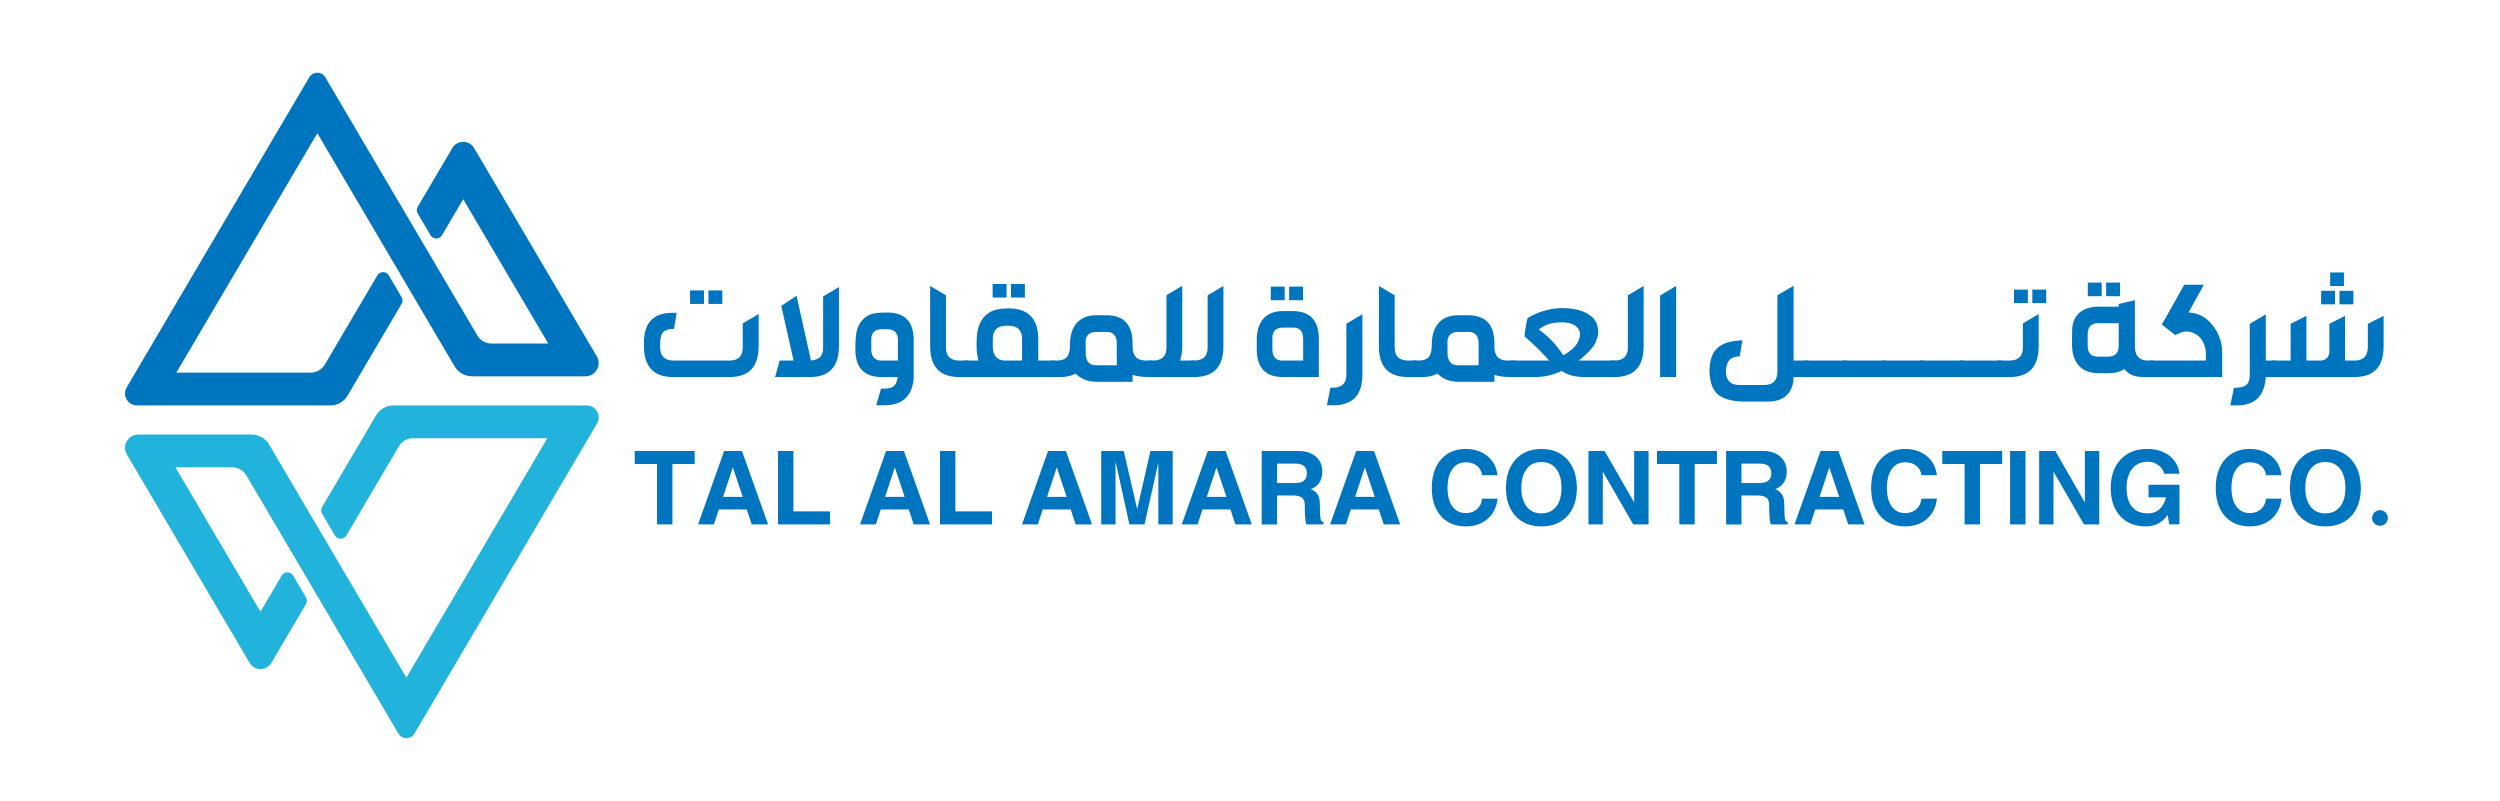 <?xml version="1.0" encoding="UTF-8"?> <svg xmlns="http://www.w3.org/2000/svg" xmlns:xlink="http://www.w3.org/1999/xlink" version="1.1" id="Layer_1" x="0px" y="0px" viewBox="0 0 1327.55 425.2" style="enable-background:new 0 0 1327.55 425.2;" xml:space="preserve"> <style type="text/css"> .st0{fill:#0075BF;} .st1{fill:#21B3DB;} </style> <g> <g> <g> <path class="st0" d="M316.95,196.3c-1.26,2.22-3.55,3.53-6.11,3.53h-60.11c-3.84,0-7.43-2.04-9.36-5.34L168.51,70.74l-3.55,6.02 L93.64,197.87h71.38c3.05,0,5.91-1.63,7.45-4.26l27.9-47.36c0.65-1.1,1.79-1.75,3.05-1.75s2.4,0.65,3.03,1.75l6.8,11.56 c0.65,1.08,0.65,2.45,0,3.53l-28.69,48.73c-1.91,3.22-5.42,5.22-9.16,5.22H72.79c-2.32,0-4.39-1.2-5.54-3.18 c-1.16-2-1.14-4.37,0.02-6.38l4.33-7.38l92.62-157.3c0.91-1.51,2.48-2.41,4.26-2.43c1.77,0,3.35,0.92,4.26,2.43l80.74,137.1 c1.54,2.63,4.39,4.26,7.45,4.26h30.2l-45.16-76.65l-11.27,19.15c-0.63,1.1-1.77,1.75-3.03,1.75c-1.26,0-2.4-0.65-3.03-1.75 l-6.82-11.54c-0.65-1.1-0.65-2.47,0-3.57l18.38-31.21c1.22-2.06,3.37-3.28,5.77-3.28c2.4,0,4.55,1.22,5.77,3.28l65.18,110.67 C318.21,191.46,318.23,194.1,316.95,196.3z"></path> </g> <g> <path class="st1" d="M67.34,234.28c1.26-2.22,3.55-3.53,6.11-3.53h60.11c3.84,0,7.43,2.04,9.36,5.34l72.86,123.76l3.55-6.02 l71.32-121.11h-71.38c-3.05,0-5.91,1.63-7.45,4.26l-27.9,47.36c-0.65,1.1-1.79,1.75-3.05,1.75s-2.4-0.65-3.03-1.75l-6.8-11.56 c-0.65-1.08-0.65-2.45,0-3.53l28.69-48.73c1.91-3.22,5.42-5.22,9.16-5.22H311.5c2.32,0,4.39,1.2,5.54,3.18 c1.16,2,1.14,4.37-0.02,6.38l-4.33,7.38l-92.62,157.3c-0.91,1.51-2.48,2.41-4.26,2.43c-1.77,0-3.35-0.92-4.26-2.43l-80.74-137.1 c-1.54-2.63-4.39-4.26-7.45-4.26h-30.2l45.16,76.65l11.27-19.15c0.63-1.1,1.77-1.75,3.03-1.75c1.26,0,2.4,0.65,3.03,1.75 l6.82,11.54c0.65,1.1,0.65,2.47,0,3.57L144.09,352c-1.22,2.06-3.37,3.28-5.77,3.28c-2.4,0-4.55-1.22-5.77-3.28L67.36,241.33 C66.08,239.13,66.06,236.48,67.34,234.28z"></path> </g> </g> <g> <path class="st0" d="M341.93,183.53v-1.43c0-10.78,5.02-15.99,15.27-15.99h2.15l-1.43,8.49c-6.74,0.21-7.38,2.92-7.38,9.78 c0,4.64,2.44,7.07,7.02,7.07h29.89c4.59,0,6.95-2.36,6.95-6.78v-12.92l8.46-5v16.99c0,11.06-5.09,16.49-15.7,16.49h-29.6 C347.02,200.23,341.93,194.74,341.93,183.53z M366.44,154.19h7.38v7.21h-7.38V154.19z M376.19,154.19h7.38v7.21h-7.38V154.19z"></path> <path class="st0" d="M421.4,191.46l-6.52-29.05l8.1-5.35l7.67,34.4c4.23-0.5,6.45-2.21,6.45-6.78v-27.27l8.39-5v31.34 c0,11.06-5.16,16.49-15.63,16.49h-18.28l2.44-8.78H421.4z"></path> <path class="st0" d="M467.84,206.37h1.86c5.81,0,6.52-3.14,7.02-6.14h-8.46c-9.39,0-14.05-4.93-14.05-14.78 c0-7.49,0.43-11.49,3.51-15.27c3.23-3.71,6.74-4.21,13.48-4.21c9.32,0,13.98,4.85,13.98,14.63v20.34 c-0.79,9.49-6.02,14.28-15.7,14.28h-4.23L467.84,206.37z M467.91,191.46h8.89v-10.99c0-3.71-1.86-5.64-5.59-5.64h-2.94 c-3.66,0-5.59,1.78-5.59,5.35v5.35C462.68,190.38,465.62,191.46,467.91,191.46z"></path> <path class="st0" d="M493.92,183.75v-31.91l8.39,5v27.84c0,4.42,2.44,6.78,7.02,6.78h4.87v8.78h-4.66 C499.01,200.23,493.92,194.81,493.92,183.75z"></path> <path class="st0" d="M518.58,183.53c0-7.21,0.72-11.28,3.8-14.99c3.08-3.64,7.02-4.78,13.33-4.78c9.53,0,15.63,4.78,15.63,16.27 v11.42h9.03v8.78h-48.31v-8.78h7.53C518.86,188.6,518.58,186.67,518.58,183.53z M527.11,150.77h7.38v7.21h-7.38V150.77z M533.92,191.46h8.82v-11.42c0-4.64-2.44-7.07-7.02-7.07h-1.51c-4.59,0-7.02,2.43-7.02,7v4 C527.18,190.17,530.84,191.46,533.92,191.46z M536.86,150.77h7.38v7.21h-7.38V150.77z"></path> <path class="st0" d="M571.18,198.38c-2.15,1.21-4.8,1.85-7.96,1.85h-5.02v-8.78h2.94c5.52,0,7.03-2.79,7.03-8.42 c0-9.28,4.44-15.63,14.05-15.63h5.23c9.32,0,13.98,5,13.98,14.92v1.92c0,4.71,2.29,7.21,6.95,7.21h3.73v8.78 c-7.1,0-8.24-0.5-10.68-1.14v3.64h-19.21C577.77,202.73,574.12,201.3,571.18,198.38z M576.56,188.74c0.5,4.21,3.08,5.21,5.23,5.21 h11.25v-11.63c0-4.93-2.79-6.07-5.23-6.07h-5.66c-4.52,0-5.66,2.85-5.66,5.28C576.48,185.82,576.56,187.53,576.56,188.74z"></path> <path class="st0" d="M619.41,184.67v-27.91l8.39-5v31.98c0,2.5-0.29,4.78-0.86,6.71l-0.29,1h7.81v8.78h-24.51v-8.78h2.44 C616.97,191.46,619.41,189.1,619.41,184.67z"></path> <path class="st0" d="M641.27,184.67v-27.84l8.39-5v31.91c0,11.06-5.09,16.49-15.63,16.49h-1.72v-8.78h1.94 C638.83,191.46,641.27,189.1,641.27,184.67z"></path> <path class="st0" d="M667.35,185.53v-4.78c0-9.06,4.01-15.56,13.91-15.56h5.23c9.53,0,13.83,5.42,13.83,14.77v20.27h-19.07 C672.73,200.23,667.35,195.95,667.35,185.53z M674.81,152.2h7.38v7.21h-7.38V152.2z M680.9,191.46h11.11v-11.49c0-5-2.8-6-5.16-6 h-5.59c-3.66,0-5.59,1.86-5.59,5.35v6.21C675.66,190.46,678.53,191.46,680.9,191.46z M684.55,152.2h7.38v7.21h-7.38V152.2z"></path> <path class="st0" d="M714.94,199.09V171.9l8.53-5.07v31.9c0,11.06-5.09,16.49-15.63,16.49h-3.23l1.86-9.35h1.43 C712.5,205.87,714.94,203.52,714.94,199.09z"></path> <path class="st0" d="M732.21,183.75v-31.91l8.39,5v27.84c0,4.42,2.44,6.78,7.02,6.78h4.87v8.78h-4.66 C737.29,200.23,732.21,194.81,732.21,183.75z"></path> <path class="st0" d="M763.31,198.38c-2.15,1.21-4.8,1.85-7.96,1.85h-5.02v-8.78h2.94c5.52,0,7.03-2.79,7.03-8.42 c0-9.28,4.44-15.63,14.05-15.63h5.23c9.32,0,13.98,5,13.98,14.92v1.92c0,4.71,2.29,7.21,6.95,7.21h3.73v8.78 c-7.1,0-8.24-0.5-10.68-1.14v3.64h-19.21C769.9,202.73,766.25,201.3,763.31,198.38z M768.69,188.74c0.5,4.21,3.08,5.21,5.23,5.21 h11.25v-11.63c0-4.93-2.79-6.07-5.23-6.07h-5.66c-4.52,0-5.66,2.85-5.66,5.28C768.61,185.82,768.69,187.53,768.69,188.74z"></path> <path class="st0" d="M829.31,196.95c-4.37,2.07-8.82,3.28-14.62,3.28h-12.61v-8.78h20.57c-6.88-7.71-12.54-12.28-12.76-12.49 l-0.36-0.36c0.36-3.78,0.93-7.07,1.65-9.71c4.02-2.5,10.75-5.28,18.35-5.28c9.68,0,19.14,3.35,19.14,12.42c0,1.5-0.29,3-0.93,4.57 c-0.14,0.57-0.79,3.78-7.74,9.49l-1.65,1.36h19.28v8.78h-15.91C835.69,200.23,832.18,198.95,829.31,196.95z M830.17,188.67 c4.52-2.64,8.82-6.07,8.82-11.35c0-2.64-2.44-6.14-9.46-6.14c-7.38,0-9.82,2-12.4,3.78C822.65,179.03,825.94,182.46,830.17,188.67 z"></path> <path class="st0" d="M864.42,184.67v-27.84l8.39-5v31.91c0,11.06-5.09,16.49-15.63,16.49h-1.72v-8.78h1.94 C861.99,191.46,864.42,189.1,864.42,184.67z"></path> <path class="st0" d="M890.08,151.84v48.39h-8.53v-43.33L890.08,151.84z"></path> <path class="st0" d="M911.72,209.01c-2.65-2.78-3.94-6.92-3.94-12.42c0.22-10.64,5.23-15.56,17.49-15.85l-1.44,8.49 c-4.73,0-7.17,2.35-7.38,8.14c0.21,4.71,2.51,7.06,7.02,7.06h13.33c4.59,0,7.03-2.35,7.03-7.06v-40.61l8.6-5v39.69h7.81v8.78 h-7.81c0,6.78-3.73,12.99-13.4,12.99h-13.48C920.46,213.22,914.59,211.87,911.72,209.01z"></path> <path class="st0" d="M980.81,191.46v8.78h-22.72v-8.78H980.81z"></path> <path class="st0" d="M1001.37,191.46v8.78h-22.72v-8.78H1001.37z"></path> <path class="st0" d="M1021.94,191.46v8.78h-22.72v-8.78H1021.94z"></path> <path class="st0" d="M1042.51,191.46v8.78h-22.72v-8.78H1042.51z"></path> <path class="st0" d="M1063.07,191.46v8.78h-22.72v-8.78H1063.07z"></path> <path class="st0" d="M1074.18,184.67v-12.92l8.39-5v16.99c0,11.06-5.09,16.49-15.63,16.49h-6.02v-8.78h6.24 C1071.74,191.46,1074.18,189.1,1074.18,184.67z M1069.45,153.77h7.38v7.21h-7.38V153.77z M1079.2,153.77h7.38v7.21h-7.38V153.77z"></path> <path class="st0" d="M1128.08,196.02c-2.51,1.43-4.66,2.14-8.53,2.14h-5.3c-9.68,0-14.05-6.35-13.98-15.7l0.07-6.92 c0.07-8.92,6.45-12.7,13.91-12.7h10.82v-1.43l8.6-2v24.55c0,6.21,3.73,7.49,6.81,7.49h3.08v8.78h-4.95 C1133.16,200.23,1130.37,198.81,1128.08,196.02z M1113.74,189.38h5.81c3.59,0,5.52-2,5.52-5.71v-12.06h-10.82 c-3.73,0-5.66,1.93-5.66,5.64v6.35C1108.58,188.38,1111.37,189.38,1113.74,189.38z M1108.65,150.06h7.38v7.21h-7.38V150.06z M1118.4,150.06h7.38v7.21h-7.38V150.06z"></path> <path class="st0" d="M1171.36,191.46v-3.43c0-6.71-4.3-11.99-10.39-11.99c-1.58,0-3.51,0.64-5.88,1.93l-7.1-5.64l11.9-21.13h10.39 l-8.1,14.7c4.95,0.5,8.39,1.78,12.26,6.21c3.59,4.28,5.52,9.28,5.59,14.85v13.28h-38.64v-8.78H1171.36z"></path> <path class="st0" d="M1194.65,199.16v-27.19l8.53-5.07v24.55h5.59v8.78h-5.59l-0.07,0.71c-0.93,9.56-5.73,14.35-15.55,14.35h-3.23 l1.94-9.35C1191.78,205.94,1194.65,204.66,1194.65,199.16z"></path> <path class="st0" d="M1216.36,191.46v-19.49l8.39-4.28v23.77h7.67c2.58,0,4.52-2.14,4.52-4.5v-14.99l8.31-4.28v23.77h5.23 c4.52,0,6.88-2.5,6.88-7.14v-12.35l8.39-4.28v16.06c0,11.06-5.09,16.41-15.55,16.49h-43.58v-8.78H1216.36z M1232.56,154.41h7.38 v7.21h-7.38V154.41z M1237.36,144.7h7.31v7.21h-7.31V144.7z M1242.31,154.41h7.38v7.21h-7.38V154.41z"></path> </g> <g> <path class="st0" d="M348.9,278.47V246.4h-11.85v-3.44v-3.47h31.83v3.44v3.47h-11.81v32.07h-4.1H348.9z"></path> <path class="st0" d="M370.69,278.47l13.83-38.98h4.74h4.74l13.87,38.98h-4.35h-4.35l-2.63-7.93h-14.85l-2.6,7.93h-4.19H370.69z M389.15,248.17l-5.17,15.66h10.41L389.15,248.17z"></path> <path class="st0" d="M413.15,278.47v-38.98h4.07h4.1v32.06h19.47v3.44v3.48H413.15z"></path> <path class="st0" d="M456.7,278.47l13.83-38.98h4.74h4.74l13.87,38.98h-4.35h-4.35l-2.63-7.93h-14.85l-2.6,7.93h-4.19H456.7z M475.16,248.17l-5.17,15.66h10.41L475.16,248.17z"></path> <path class="st0" d="M499.16,278.47v-38.98h4.07h4.1v32.06h19.47v3.44v3.48H499.16z"></path> <path class="st0" d="M542.71,278.47l13.83-38.98h4.74h4.74l13.87,38.98h-4.35h-4.35l-2.63-7.93h-14.85l-2.6,7.93h-4.19H542.71z M561.17,248.17L556,263.83h10.41L561.17,248.17z"></path> <path class="st0" d="M592.39,278.47h-3.8h-3.83v-38.98h5.97h6l7.13,30.9l7.04-30.9h5.91h5.91v38.98h-3.79h-3.83V245.7l-7.35,32.77 h-4.01h-4.01l-7.35-33.5V278.47z"></path> <path class="st0" d="M627.53,278.47l13.83-38.98h4.74h4.74l13.87,38.98h-4.35h-4.35l-2.63-7.93h-14.85l-2.6,7.93h-4.19H627.53z M645.99,248.17l-5.17,15.66h10.41L645.99,248.17z"></path> <path class="st0" d="M669.99,278.47v-38.98h4.07h15.64c3.73,0,6.74,0.99,9.03,2.99c2.29,1.99,3.43,4.62,3.43,7.86 c0,3.74-1.27,6.48-3.83,8.23c-0.67,0.45-1.44,0.83-2.3,1.16c0.49,0.18,0.93,0.39,1.32,0.64c2.25,1.32,3.41,3.55,3.49,6.68 l0.18,6.4c0.04,1.26,0.17,2.16,0.4,2.7c0.22,0.54,0.67,0.96,1.35,1.27v1.04h-9.03c-0.22-0.41-0.41-1.27-0.57-2.61 c-0.15-1.33-0.24-2.77-0.26-4.31l-0.06-3.6c-0.04-1.75-0.56-2.99-1.56-3.73c-1-0.74-2.66-1.11-4.99-1.11h-8.14v15.39h-4.07H669.99 z M678.16,256.52h9.49c2.1,0,3.68-0.43,4.74-1.29c1.06-0.86,1.59-2.16,1.59-3.89c0-1.71-0.5-2.99-1.51-3.85 c-1.01-0.86-2.51-1.3-4.51-1.3h-9.8V256.52z"></path> <path class="st0" d="M706.32,278.47l13.83-38.98h4.74h4.74l13.87,38.98h-4.35h-4.35l-2.63-7.93h-14.85l-2.6,7.93h-4.19H706.32z M724.78,248.17l-5.17,15.66h10.41L724.78,248.17z"></path> <path class="st0" d="M795.23,264.81c-0.49,4.51-2.26,8.09-5.31,10.74c-3.05,2.65-6.92,3.98-11.62,3.98 c-5.51,0-9.89-1.83-13.13-5.49c-3.24-3.66-4.87-8.61-4.87-14.84c0-6.38,1.62-11.44,4.87-15.18c3.24-3.74,7.62-5.61,13.13-5.61 c4.63,0,8.48,1.26,11.54,3.76c3.06,2.51,4.86,5.9,5.38,10.17h-8.2c-0.27-2.09-1.17-3.76-2.72-5c-1.55-1.24-3.53-1.86-5.94-1.86 c-3.04,0-5.42,1.21-7.13,3.61c-1.71,2.41-2.57,5.75-2.57,10.04c0,4.17,0.86,7.43,2.57,9.78c1.71,2.36,4.09,3.54,7.13,3.54 c2.41,0,4.39-0.68,5.94-2.05c1.55-1.37,2.46-3.24,2.72-5.59H795.23z"></path> <path class="st0" d="M818.53,279.53c-5.76,0-10.33-1.83-13.73-5.49c-3.4-3.66-5.1-8.61-5.1-14.84c0-6.38,1.7-11.44,5.1-15.18 c3.4-3.74,7.97-5.61,13.73-5.61c5.77,0,10.36,1.87,13.74,5.61c3.39,3.74,5.08,8.8,5.08,15.18c0,6.24-1.69,11.19-5.08,14.84 C828.88,277.7,824.3,279.53,818.53,279.53z M818.53,272.61c3.32,0,5.93-1.19,7.82-3.57c1.89-2.38,2.83-5.68,2.83-9.91 c0-4.33-0.94-7.71-2.83-10.15c-1.89-2.44-4.5-3.66-7.82-3.66c-3.33,0-5.93,1.22-7.82,3.66c-1.89,2.44-2.83,5.82-2.83,10.15 c0,4.23,0.94,7.53,2.82,9.91C812.57,271.42,815.18,272.61,818.53,272.61z"></path> <path class="st0" d="M851.13,278.47h-3.79h-3.83v-38.98h4.28h4.28l15.7,27.34v-27.34h3.82h3.83v38.98h-4.07h-4.07l-16.16-28.07 V278.47z"></path> <path class="st0" d="M891.75,278.47V246.4H879.9v-3.44v-3.47h31.83v3.44v3.47h-11.82v32.07h-4.1H891.75z"></path> <path class="st0" d="M916.6,278.47v-38.98h4.07h15.64c3.73,0,6.74,0.99,9.03,2.99c2.29,1.99,3.43,4.62,3.43,7.86 c0,3.74-1.28,6.48-3.83,8.23c-0.67,0.45-1.44,0.83-2.3,1.16c0.49,0.18,0.93,0.39,1.32,0.64c2.24,1.32,3.41,3.55,3.49,6.68 l0.18,6.4c0.04,1.26,0.17,2.16,0.4,2.7s0.67,0.96,1.35,1.27v1.04h-9.03c-0.22-0.41-0.41-1.27-0.57-2.61 c-0.16-1.33-0.24-2.77-0.26-4.31l-0.06-3.6c-0.04-1.75-0.56-2.99-1.56-3.73c-1-0.74-2.66-1.11-4.99-1.11h-8.14v15.39h-4.07H916.6z M924.77,256.52h9.49c2.1,0,3.68-0.43,4.75-1.29c1.06-0.86,1.59-2.16,1.59-3.89c0-1.71-0.51-2.99-1.52-3.85 c-1.01-0.86-2.52-1.3-4.52-1.3h-9.79V256.52z"></path> <path class="st0" d="M952.93,278.47l13.83-38.98h4.74h4.75l13.87,38.98h-4.35h-4.35l-2.63-7.93h-14.85l-2.6,7.93h-4.19H952.93z M971.39,248.17l-5.17,15.66h10.41L971.39,248.17z"></path> <path class="st0" d="M1028.54,264.81c-0.49,4.51-2.26,8.09-5.31,10.74c-3.05,2.65-6.92,3.98-11.62,3.98 c-5.51,0-9.89-1.83-13.13-5.49c-3.24-3.66-4.87-8.61-4.87-14.84c0-6.38,1.62-11.44,4.87-15.18c3.25-3.74,7.62-5.61,13.13-5.61 c4.63,0,8.48,1.26,11.54,3.76c3.06,2.51,4.86,5.9,5.39,10.17h-8.2c-0.26-2.09-1.17-3.76-2.72-5c-1.55-1.24-3.53-1.86-5.94-1.86 c-3.04,0-5.42,1.21-7.13,3.61c-1.71,2.41-2.57,5.75-2.57,10.04c0,4.17,0.86,7.43,2.57,9.78c1.71,2.36,4.09,3.54,7.13,3.54 c2.41,0,4.39-0.68,5.94-2.05c1.55-1.37,2.46-3.24,2.72-5.59H1028.54z"></path> <path class="st0" d="M1043.23,278.47V246.4h-11.84v-3.44v-3.47h31.83v3.44v3.47h-11.82v32.07h-4.1H1043.23z"></path> <path class="st0" d="M1067.41,278.47v-38.98h4.07h4.1v38.98h-4.07H1067.41z"></path> <path class="st0" d="M1090.46,278.47h-3.79h-3.83v-38.98h4.28h4.28l15.7,27.34v-27.34h3.82h3.83v38.98h-4.07h-4.07l-16.16-28.07 V278.47z"></path> <path class="st0" d="M1139.46,279.53c-5.71,0-10.24-1.83-13.59-5.49c-3.35-3.66-5.02-8.61-5.02-14.84 c0-6.38,1.74-11.44,5.22-15.18c3.48-3.74,8.19-5.61,14.13-5.61c4.75,0,8.67,1.18,11.75,3.55c3.08,2.37,4.88,5.57,5.39,9.62h-8.2 c-0.21-1.71-1.16-3.2-2.86-4.48c-1.71-1.28-3.59-1.92-5.65-1.92c-3.55,0-6.33,1.22-8.34,3.67c-2.01,2.45-3.02,5.85-3.02,10.19 c0,4.43,0.96,7.8,2.89,10.11c1.93,2.3,4.75,3.46,8.46,3.46h-0.03c3.16,0,5.63-1.21,7.41-3.63c0.98-1.36,1.69-2.95,2.14-4.78v-0.09 h-9.21v-6.71h16.41v21.03h-5.45l-0.8-5.03l-0.49,0.64c-2.75,3.66-6.48,5.49-11.17,5.49H1139.46z"></path> <path class="st0" d="M1211.52,264.81c-0.49,4.51-2.26,8.09-5.31,10.74c-3.05,2.65-6.92,3.98-11.62,3.98 c-5.51,0-9.89-1.83-13.13-5.49c-3.24-3.66-4.87-8.61-4.87-14.84c0-6.38,1.62-11.44,4.87-15.18c3.25-3.74,7.62-5.61,13.13-5.61 c4.63,0,8.48,1.26,11.54,3.76c3.06,2.51,4.86,5.9,5.39,10.17h-8.2c-0.26-2.09-1.17-3.76-2.72-5c-1.55-1.24-3.53-1.86-5.94-1.86 c-3.04,0-5.42,1.21-7.13,3.61c-1.71,2.41-2.57,5.75-2.57,10.04c0,4.17,0.86,7.43,2.57,9.78c1.71,2.36,4.09,3.54,7.13,3.54 c2.41,0,4.39-0.68,5.94-2.05c1.55-1.37,2.46-3.24,2.72-5.59H1211.52z"></path> <path class="st0" d="M1234.81,279.53c-5.76,0-10.33-1.83-13.73-5.49c-3.4-3.66-5.1-8.61-5.1-14.84c0-6.38,1.7-11.44,5.1-15.18 c3.4-3.74,7.97-5.61,13.73-5.61c5.77,0,10.36,1.87,13.74,5.61c3.39,3.74,5.08,8.8,5.08,15.18c0,6.24-1.69,11.19-5.08,14.84 C1245.17,277.7,1240.59,279.53,1234.81,279.53z M1234.81,272.61c3.32,0,5.93-1.19,7.82-3.57c1.89-2.38,2.83-5.68,2.83-9.91 c0-4.33-0.94-7.71-2.83-10.15c-1.89-2.44-4.5-3.66-7.82-3.66c-3.33,0-5.93,1.22-7.82,3.66c-1.89,2.44-2.83,5.82-2.83,10.15 c0,4.23,0.94,7.53,2.82,9.91S1231.46,272.61,1234.81,272.61z"></path> <path class="st0" d="M1263.8,270.91c0.57,0,1.11,0.11,1.62,0.32s0.95,0.51,1.33,0.9c0.38,0.39,0.68,0.83,0.91,1.34 c0.22,0.51,0.34,1.05,0.34,1.61c0,0.57-0.11,1.1-0.34,1.6c-0.22,0.5-0.53,0.93-0.91,1.31c-0.38,0.37-0.82,0.67-1.33,0.88 s-1.05,0.32-1.62,0.32c-0.57,0-1.11-0.11-1.62-0.32c-0.51-0.21-0.96-0.51-1.33-0.88c-0.38-0.38-0.67-0.81-0.89-1.31 c-0.21-0.5-0.32-1.03-0.32-1.6c0-0.57,0.11-1.11,0.32-1.61c0.22-0.51,0.51-0.96,0.89-1.34c0.38-0.39,0.82-0.69,1.33-0.9 C1262.68,271.01,1263.23,270.91,1263.8,270.91z"></path> </g> </g> </svg> 